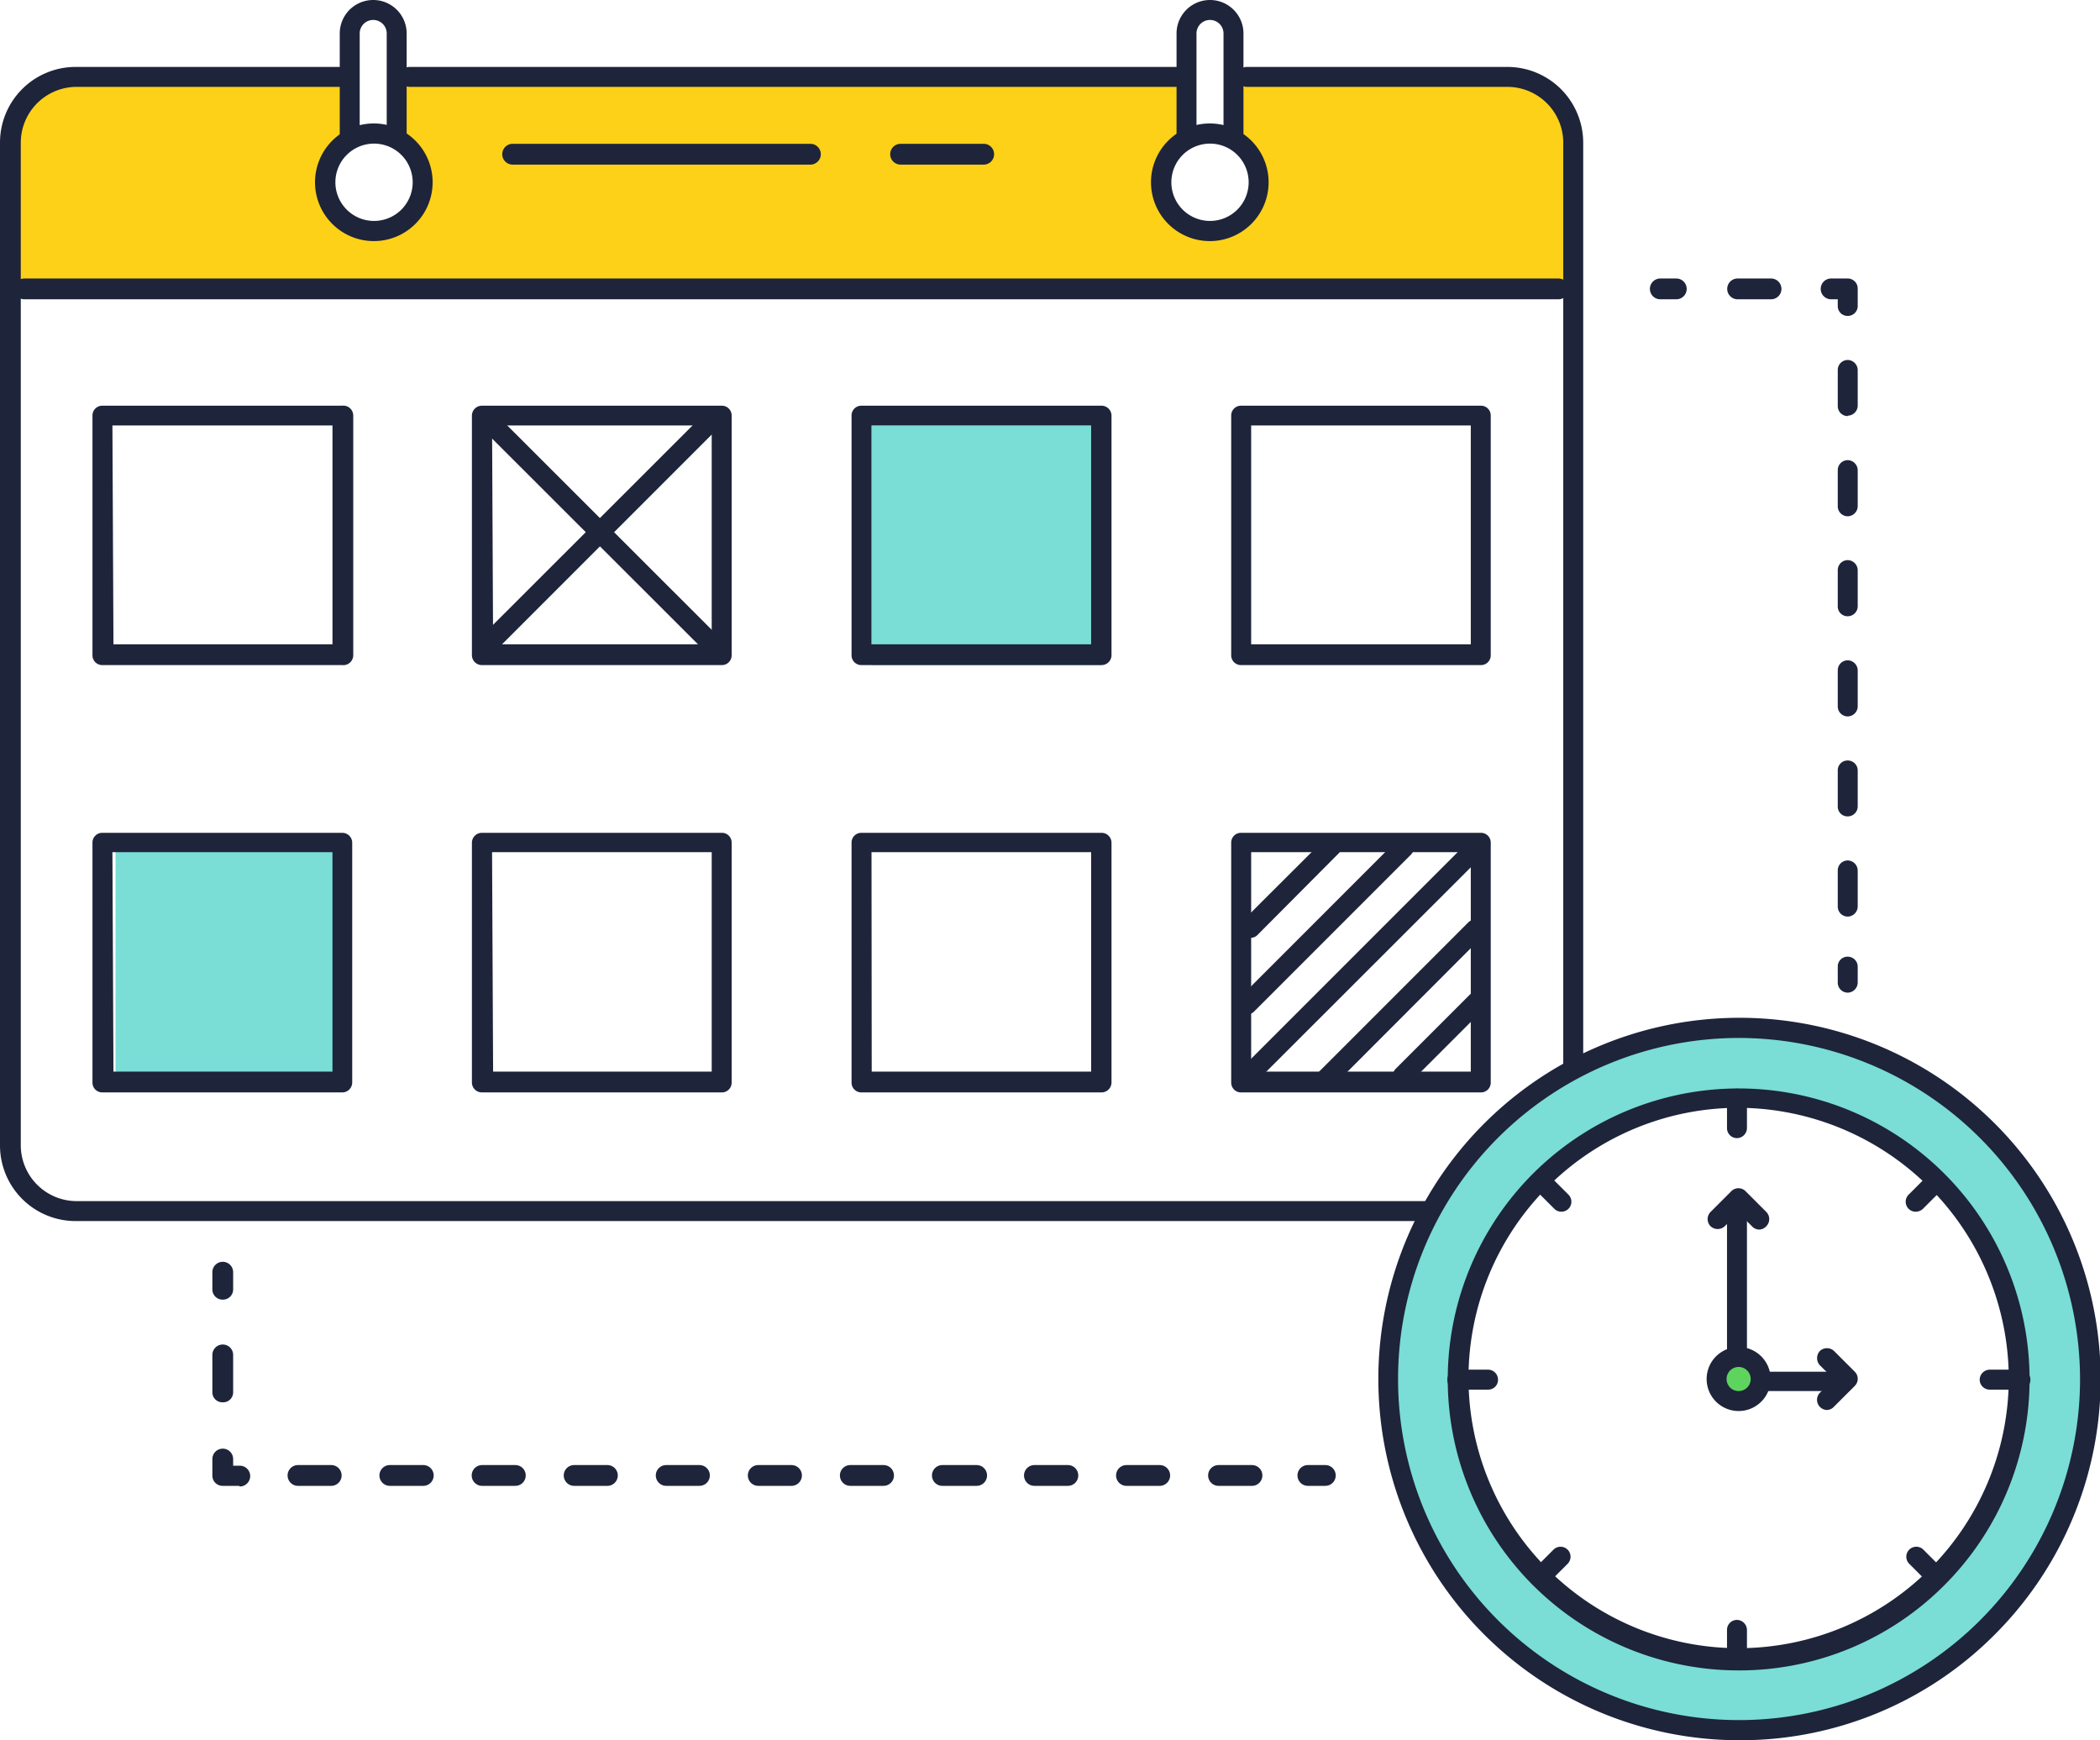 <svg xmlns="http://www.w3.org/2000/svg" viewBox="0 0 101.06 83.73"><defs><style>.cls-1{fill:#7addd6;}.cls-2{fill:#5ed45e;}.cls-3{fill:#fcd118;}.cls-4{fill:#1e243a;}</style></defs><g id="レイヤー_2" data-name="レイヤー 2"><g id="コンポジション"><rect class="cls-1" x="41.94" y="20.47" width="11.05" height="11.53"/><rect class="cls-1" x="5.56" y="40.61" width="11.05" height="11.53"/><path class="cls-1" d="M83.69,49.46a16.9,16.9,0,1,0,16.89,16.89A16.9,16.9,0,0,0,83.69,49.46Zm0,30.43A13.54,13.54,0,1,1,97.21,66.35,13.53,13.53,0,0,1,83.67,79.89Z"/><path class="cls-2" d="M83.67,65.29a1.06,1.06,0,1,0,0,2.12,1.06,1.06,0,1,0,0-2.12Z"/><polygon class="cls-2" points="82.66 58.65 84.67 58.65 83.66 57.64 82.66 58.65"/><polygon class="cls-2" points="87.92 67.36 88.93 66.35 87.92 65.35 87.92 67.36"/><path class="cls-3" d="M72.49,3.68H59.35v2.7H57.1V3.68h-38V6.5h-.67a2.34,2.34,0,1,1-.92,0h-.66V3.68H3.71A3.25,3.25,0,0,0,.46,6.92v7H75.72v-7A3.24,3.24,0,0,0,72.49,3.68ZM58.23,11.11a2.34,2.34,0,1,1,2.34-2.34A2.34,2.34,0,0,1,58.23,11.11Z"/><path class="cls-3" d="M18,6.46a1.18,1.18,0,0,0-.46,0h.92A1.18,1.18,0,0,0,18,6.46Z"/><path class="cls-4" d="M68.69,58.75h-65A3.64,3.64,0,0,1,0,55.11V6.86A3.64,3.64,0,0,1,3.64,3.22H16.32a.47.47,0,0,1,.48.48.48.48,0,0,1-.48.48H3.64A2.69,2.69,0,0,0,1,6.86V55.11a2.69,2.69,0,0,0,2.68,2.68H68.69a.48.48,0,0,1,.48.48A.47.47,0,0,1,68.69,58.75Z"/><path class="cls-4" d="M75.71,51.74a.48.48,0,0,1-.48-.49V6.86a2.69,2.69,0,0,0-2.68-2.68H60a.49.49,0,0,1-.48-.48A.48.48,0,0,1,60,3.22H72.55a3.65,3.65,0,0,1,3.64,3.64V51.25A.48.48,0,0,1,75.71,51.74Z"/><path class="cls-4" d="M56.57,4.18H19.71a.49.49,0,0,1-.48-.48.48.48,0,0,1,.48-.48H56.57a.47.47,0,0,1,.48.48A.48.48,0,0,1,56.57,4.18Z"/><path class="cls-4" d="M75,14.4H1.17a.48.48,0,0,1,0-1H75a.48.48,0,0,1,0,1Z"/><path class="cls-4" d="M18,11.6a2.83,2.83,0,1,1,2.82-2.83A2.83,2.83,0,0,1,18,11.6Zm0-4.69a1.86,1.86,0,1,0,1.86,1.86A1.86,1.86,0,0,0,18,6.91Z"/><path class="cls-4" d="M58.23,11.6a2.83,2.83,0,1,1,2.82-2.83A2.83,2.83,0,0,1,58.23,11.6Zm0-4.69a1.86,1.86,0,1,0,1.86,1.86A1.86,1.86,0,0,0,58.23,6.91Z"/><path class="cls-4" d="M19.09,7a.49.49,0,0,1-.48-.48V1.61a.65.65,0,0,0-1.3,0V6.48a.49.49,0,0,1-.48.48.48.48,0,0,1-.48-.48V1.61a1.61,1.61,0,1,1,3.22,0V6.48A.48.48,0,0,1,19.09,7Z"/><path class="cls-4" d="M59.36,6.87a.49.49,0,0,1-.48-.48V1.61a.65.65,0,0,0-1.3,0V6.39a.49.49,0,0,1-.48.48.48.48,0,0,1-.48-.48V1.61a1.61,1.61,0,1,1,3.22,0V6.39A.48.48,0,0,1,59.36,6.87Z"/><path class="cls-4" d="M16.46,32H4.93a.47.47,0,0,1-.48-.48V20a.47.47,0,0,1,.48-.48H16.46A.48.48,0,0,1,17,20V31.52A.48.48,0,0,1,16.46,32Zm-11-1H16V20.47H5.41Z"/><path class="cls-4" d="M34.73,32H23.2a.48.48,0,0,1-.49-.48V20a.48.48,0,0,1,.49-.48H34.73a.47.47,0,0,1,.48.48V31.52A.47.47,0,0,1,34.73,32Zm-11-1H34.25V20.47H23.68Z"/><path class="cls-4" d="M71.26,32H59.73a.47.47,0,0,1-.48-.48V20a.47.47,0,0,1,.48-.48H71.26a.47.47,0,0,1,.48.48V31.52A.47.47,0,0,1,71.26,32ZM60.21,31H70.78V20.47H60.21Z"/><path class="cls-4" d="M53,32H41.46a.47.47,0,0,1-.48-.48V20a.47.47,0,0,1,.48-.48H53a.48.48,0,0,1,.49.48V31.52A.48.48,0,0,1,53,32ZM41.94,31H52.51V20.47H41.94Z"/><path class="cls-4" d="M16.46,52.56H4.93a.47.47,0,0,1-.48-.48V40.55a.47.47,0,0,1,.48-.48H16.46a.48.48,0,0,1,.49.48V52.08A.48.48,0,0,1,16.46,52.56Zm-11-1H16V41H5.41Z"/><path class="cls-4" d="M34.73,52.56H23.2a.48.48,0,0,1-.49-.48V40.55a.48.48,0,0,1,.49-.48H34.73a.47.47,0,0,1,.48.48V52.08A.47.47,0,0,1,34.73,52.56Zm-11-1H34.25V41H23.68Z"/><path class="cls-4" d="M53,52.56H41.46a.47.47,0,0,1-.48-.48V40.55a.47.47,0,0,1,.48-.48H53a.48.48,0,0,1,.49.48V52.08A.48.48,0,0,1,53,52.56Zm-11.05-1H52.51V41H41.94Z"/><path class="cls-4" d="M34,31.21a.48.48,0,0,1-.34-.14L23.41,20.83a.48.48,0,0,1,.68-.68L34.33,30.38a.49.49,0,0,1,0,.69A.51.51,0,0,1,34,31.21Z"/><path class="cls-4" d="M23.75,31.21a.51.51,0,0,1-.34-.14.49.49,0,0,1,0-.69L33.65,20.15a.48.48,0,0,1,.68.68L24.09,31.07A.48.48,0,0,1,23.75,31.21Z"/><path class="cls-4" d="M71.26,52.56H59.73a.47.47,0,0,1-.48-.48V40.55a.47.47,0,0,1,.48-.48H71.26a.47.47,0,0,1,.48.48V52.08A.47.47,0,0,1,71.26,52.56Zm-11.05-1H70.78V41H60.21Z"/><path class="cls-4" d="M60.17,45.12a.49.49,0,0,1-.35-.15.48.48,0,0,1,0-.68l3.92-3.91a.48.48,0,0,1,.68.68L60.5,45A.44.44,0,0,1,60.17,45.12Z"/><path class="cls-4" d="M60,48.82a.49.49,0,0,1-.34-.14.48.48,0,0,1,0-.68l7.56-7.56a.48.48,0,0,1,.68.68l-7.56,7.56A.51.51,0,0,1,60,48.82Z"/><path class="cls-4" d="M60.17,52.15a.48.48,0,0,1-.35-.82L70.44,40.71a.5.5,0,0,1,.68,0,.48.48,0,0,1,0,.68L60.5,52A.43.43,0,0,1,60.17,52.15Z"/><path class="cls-4" d="M63.76,52.45a.48.48,0,0,1-.34-.14.49.49,0,0,1,0-.69l7.25-7.25a.5.5,0,0,1,.68,0,.48.48,0,0,1,0,.68L64.1,52.31A.51.51,0,0,1,63.76,52.45Z"/><path class="cls-4" d="M67.51,52.24a.51.51,0,0,1-.34-.14.48.48,0,0,1,0-.68l3.55-3.55a.48.48,0,1,1,.68.68L67.85,52.1A.48.48,0,0,1,67.51,52.24Z"/><path class="cls-4" d="M39,7.92H24.67a.49.49,0,0,1,0-1H39a.49.49,0,0,1,0,1Z"/><path class="cls-4" d="M47.34,7.92h-4a.49.49,0,0,1,0-1h4a.49.49,0,0,1,0,1Z"/><path class="cls-4" d="M83.69,83.73A17.38,17.38,0,1,1,96,78.64,17.26,17.26,0,0,1,83.69,83.73Zm0-33.79A16.41,16.41,0,1,0,100.1,66.35,16.44,16.44,0,0,0,83.69,49.94Z"/><path class="cls-4" d="M83.67,80.37a14,14,0,1,1,9.91-4.11A13.93,13.93,0,0,1,83.67,80.37Zm0-27.07a13,13,0,1,0,13,13A13.06,13.06,0,0,0,83.67,53.3Z"/><path class="cls-4" d="M83.67,67.89a1.54,1.54,0,1,1,1.54-1.54A1.54,1.54,0,0,1,83.67,67.89Zm0-2.12a.58.58,0,1,0,.58.58A.58.58,0,0,0,83.67,65.77Z"/><path class="cls-4" d="M83.59,54.76a.48.48,0,0,1-.48-.48V52.86a.48.48,0,0,1,.48-.48.49.49,0,0,1,.48.48v1.42A.49.49,0,0,1,83.59,54.76Z"/><path class="cls-4" d="M83.59,80.32a.48.48,0,0,1-.48-.49V78.42a.48.48,0,0,1,.48-.48.49.49,0,0,1,.48.48v1.41A.49.49,0,0,1,83.59,80.32Z"/><path class="cls-4" d="M75.14,58.3a.49.49,0,0,1-.34-.14l-1-1a.48.48,0,1,1,.68-.68l1,1a.48.48,0,0,1,0,.68A.49.49,0,0,1,75.14,58.3Z"/><path class="cls-4" d="M93.23,76.38a.47.47,0,0,1-.35-.14l-1-1a.48.48,0,0,1,.68-.68l1,1a.5.5,0,0,1,0,.68A.47.47,0,0,1,93.23,76.38Z"/><path class="cls-4" d="M71.61,66.86H70.14a.48.48,0,0,1-.49-.48.49.49,0,0,1,.49-.48h1.47a.48.48,0,0,1,.48.48A.47.47,0,0,1,71.61,66.86Z"/><path class="cls-4" d="M97.23,66.86H95.76a.48.48,0,0,1-.49-.48.49.49,0,0,1,.49-.48h1.47a.48.48,0,0,1,.48.48A.47.47,0,0,1,97.23,66.86Z"/><path class="cls-4" d="M74.1,76.38a.47.47,0,0,1-.34-.14.48.48,0,0,1,0-.68l1-1a.48.48,0,0,1,.68.68l-1,1A.44.44,0,0,1,74.1,76.38Z"/><path class="cls-4" d="M92.19,58.3a.48.48,0,0,1-.34-.82l1-1a.49.49,0,0,1,.69,0,.5.5,0,0,1,0,.68l-1,1A.51.51,0,0,1,92.19,58.3Z"/><path class="cls-4" d="M83.59,65.68a.48.48,0,0,1-.48-.49V57.87a.48.48,0,0,1,.48-.48.49.49,0,0,1,.48.48v7.32A.49.49,0,0,1,83.59,65.68Z"/><path class="cls-4" d="M84.67,59.16a.48.48,0,0,1-.34-.14l-.67-.67L83,59a.5.5,0,0,1-.68,0,.49.49,0,0,1,0-.69l1-1a.49.49,0,0,1,.34-.14.48.48,0,0,1,.34.14l1,1A.49.49,0,0,1,85,59,.49.49,0,0,1,84.67,59.16Z"/><path class="cls-4" d="M88.82,66.93H85a.49.49,0,0,1-.48-.48A.48.48,0,0,1,85,66h3.79a.47.47,0,0,1,.48.48A.48.48,0,0,1,88.82,66.93Z"/><path class="cls-4" d="M87.92,67.84a.49.49,0,0,1-.34-.83l.67-.66-.67-.66a.51.51,0,0,1,0-.69.5.5,0,0,1,.68,0l1,1a.48.48,0,0,1,0,.68l-1,1A.48.48,0,0,1,87.92,67.84Z"/><path class="cls-4" d="M10.71,62.53a.49.49,0,0,1-.49-.48v-.84a.49.49,0,0,1,1,0v.84A.49.49,0,0,1,10.71,62.53Z"/><path class="cls-4" d="M10.71,67.47a.48.48,0,0,1-.49-.48v-1.8a.49.49,0,0,1,1,0V67A.48.48,0,0,1,10.71,67.47Z"/><path class="cls-4" d="M11.51,71.49h-.8a.49.49,0,0,1-.49-.49v-.8a.49.49,0,0,1,1,0v.32h.32a.49.49,0,0,1,0,1Z"/><path class="cls-4" d="M60.25,71.49H58.64a.49.49,0,0,1,0-1h1.61a.49.49,0,0,1,0,1Zm-4.44,0h-1.6a.49.49,0,0,1,0-1h1.6a.49.49,0,1,1,0,1Zm-4.42,0H49.78a.49.49,0,0,1,0-1h1.61a.49.49,0,0,1,0,1Zm-4.44,0h-1.6a.49.49,0,0,1,0-1H47a.49.49,0,1,1,0,1Zm-4.43,0h-1.6a.49.49,0,0,1,0-1h1.6a.49.49,0,1,1,0,1Zm-4.43,0h-1.6a.49.49,0,0,1,0-1h1.6a.49.49,0,0,1,0,1Zm-4.43,0h-1.6a.49.49,0,0,1,0-1h1.6a.49.49,0,0,1,0,1Zm-4.43,0h-1.6a.49.49,0,0,1,0-1h1.6a.49.49,0,0,1,0,1Zm-4.43,0H23.2a.49.49,0,1,1,0-1h1.6a.49.49,0,0,1,0,1Zm-4.43,0H18.76a.49.49,0,0,1,0-1h1.61a.49.49,0,0,1,0,1Zm-4.43,0h-1.6a.49.49,0,1,1,0-1h1.6a.49.49,0,0,1,0,1Z"/><path class="cls-4" d="M63.78,71.49h-.84a.49.49,0,0,1,0-1h.84a.49.49,0,0,1,0,1Z"/><path class="cls-4" d="M80.67,14.4H79.9a.48.48,0,1,1,0-1h.77a.48.48,0,0,1,0,1Z"/><path class="cls-4" d="M85.23,14.4H83.62a.48.48,0,1,1,0-1h1.61a.48.48,0,1,1,0,1Z"/><path class="cls-4" d="M88.92,15.2a.47.47,0,0,1-.48-.48V14.4h-.32a.48.48,0,1,1,0-1h.8a.48.48,0,0,1,.48.48v.8A.48.48,0,0,1,88.92,15.2Z"/><path class="cls-4" d="M88.92,44.1a.48.48,0,0,1-.48-.48V41.88a.48.48,0,0,1,.48-.48.49.49,0,0,1,.48.48v1.74A.49.49,0,0,1,88.92,44.1Zm0-4.82a.47.47,0,0,1-.48-.48V37.07a.47.47,0,0,1,.48-.48.48.48,0,0,1,.48.48V38.8A.48.48,0,0,1,88.92,39.28Zm0-4.81a.48.48,0,0,1-.48-.48V32.25a.48.48,0,0,1,.48-.48.49.49,0,0,1,.48.48V34A.49.49,0,0,1,88.92,34.47Zm0-4.82a.47.47,0,0,1-.48-.48V27.44a.48.48,0,0,1,.48-.49.49.49,0,0,1,.48.49v1.73A.48.48,0,0,1,88.92,29.65Zm0-4.81a.48.48,0,0,1-.48-.49V22.62a.48.48,0,0,1,.48-.48.49.49,0,0,1,.48.48v1.73A.49.49,0,0,1,88.92,24.84Zm0-4.82a.48.48,0,0,1-.48-.48V17.81a.48.48,0,0,1,.48-.49.49.49,0,0,1,.48.49v1.73A.49.49,0,0,1,88.92,20Z"/><path class="cls-4" d="M88.92,47.76a.48.48,0,0,1-.48-.48v-.77a.47.47,0,0,1,.48-.48.48.48,0,0,1,.48.48v.77A.49.49,0,0,1,88.92,47.76Z"/></g></g></svg>